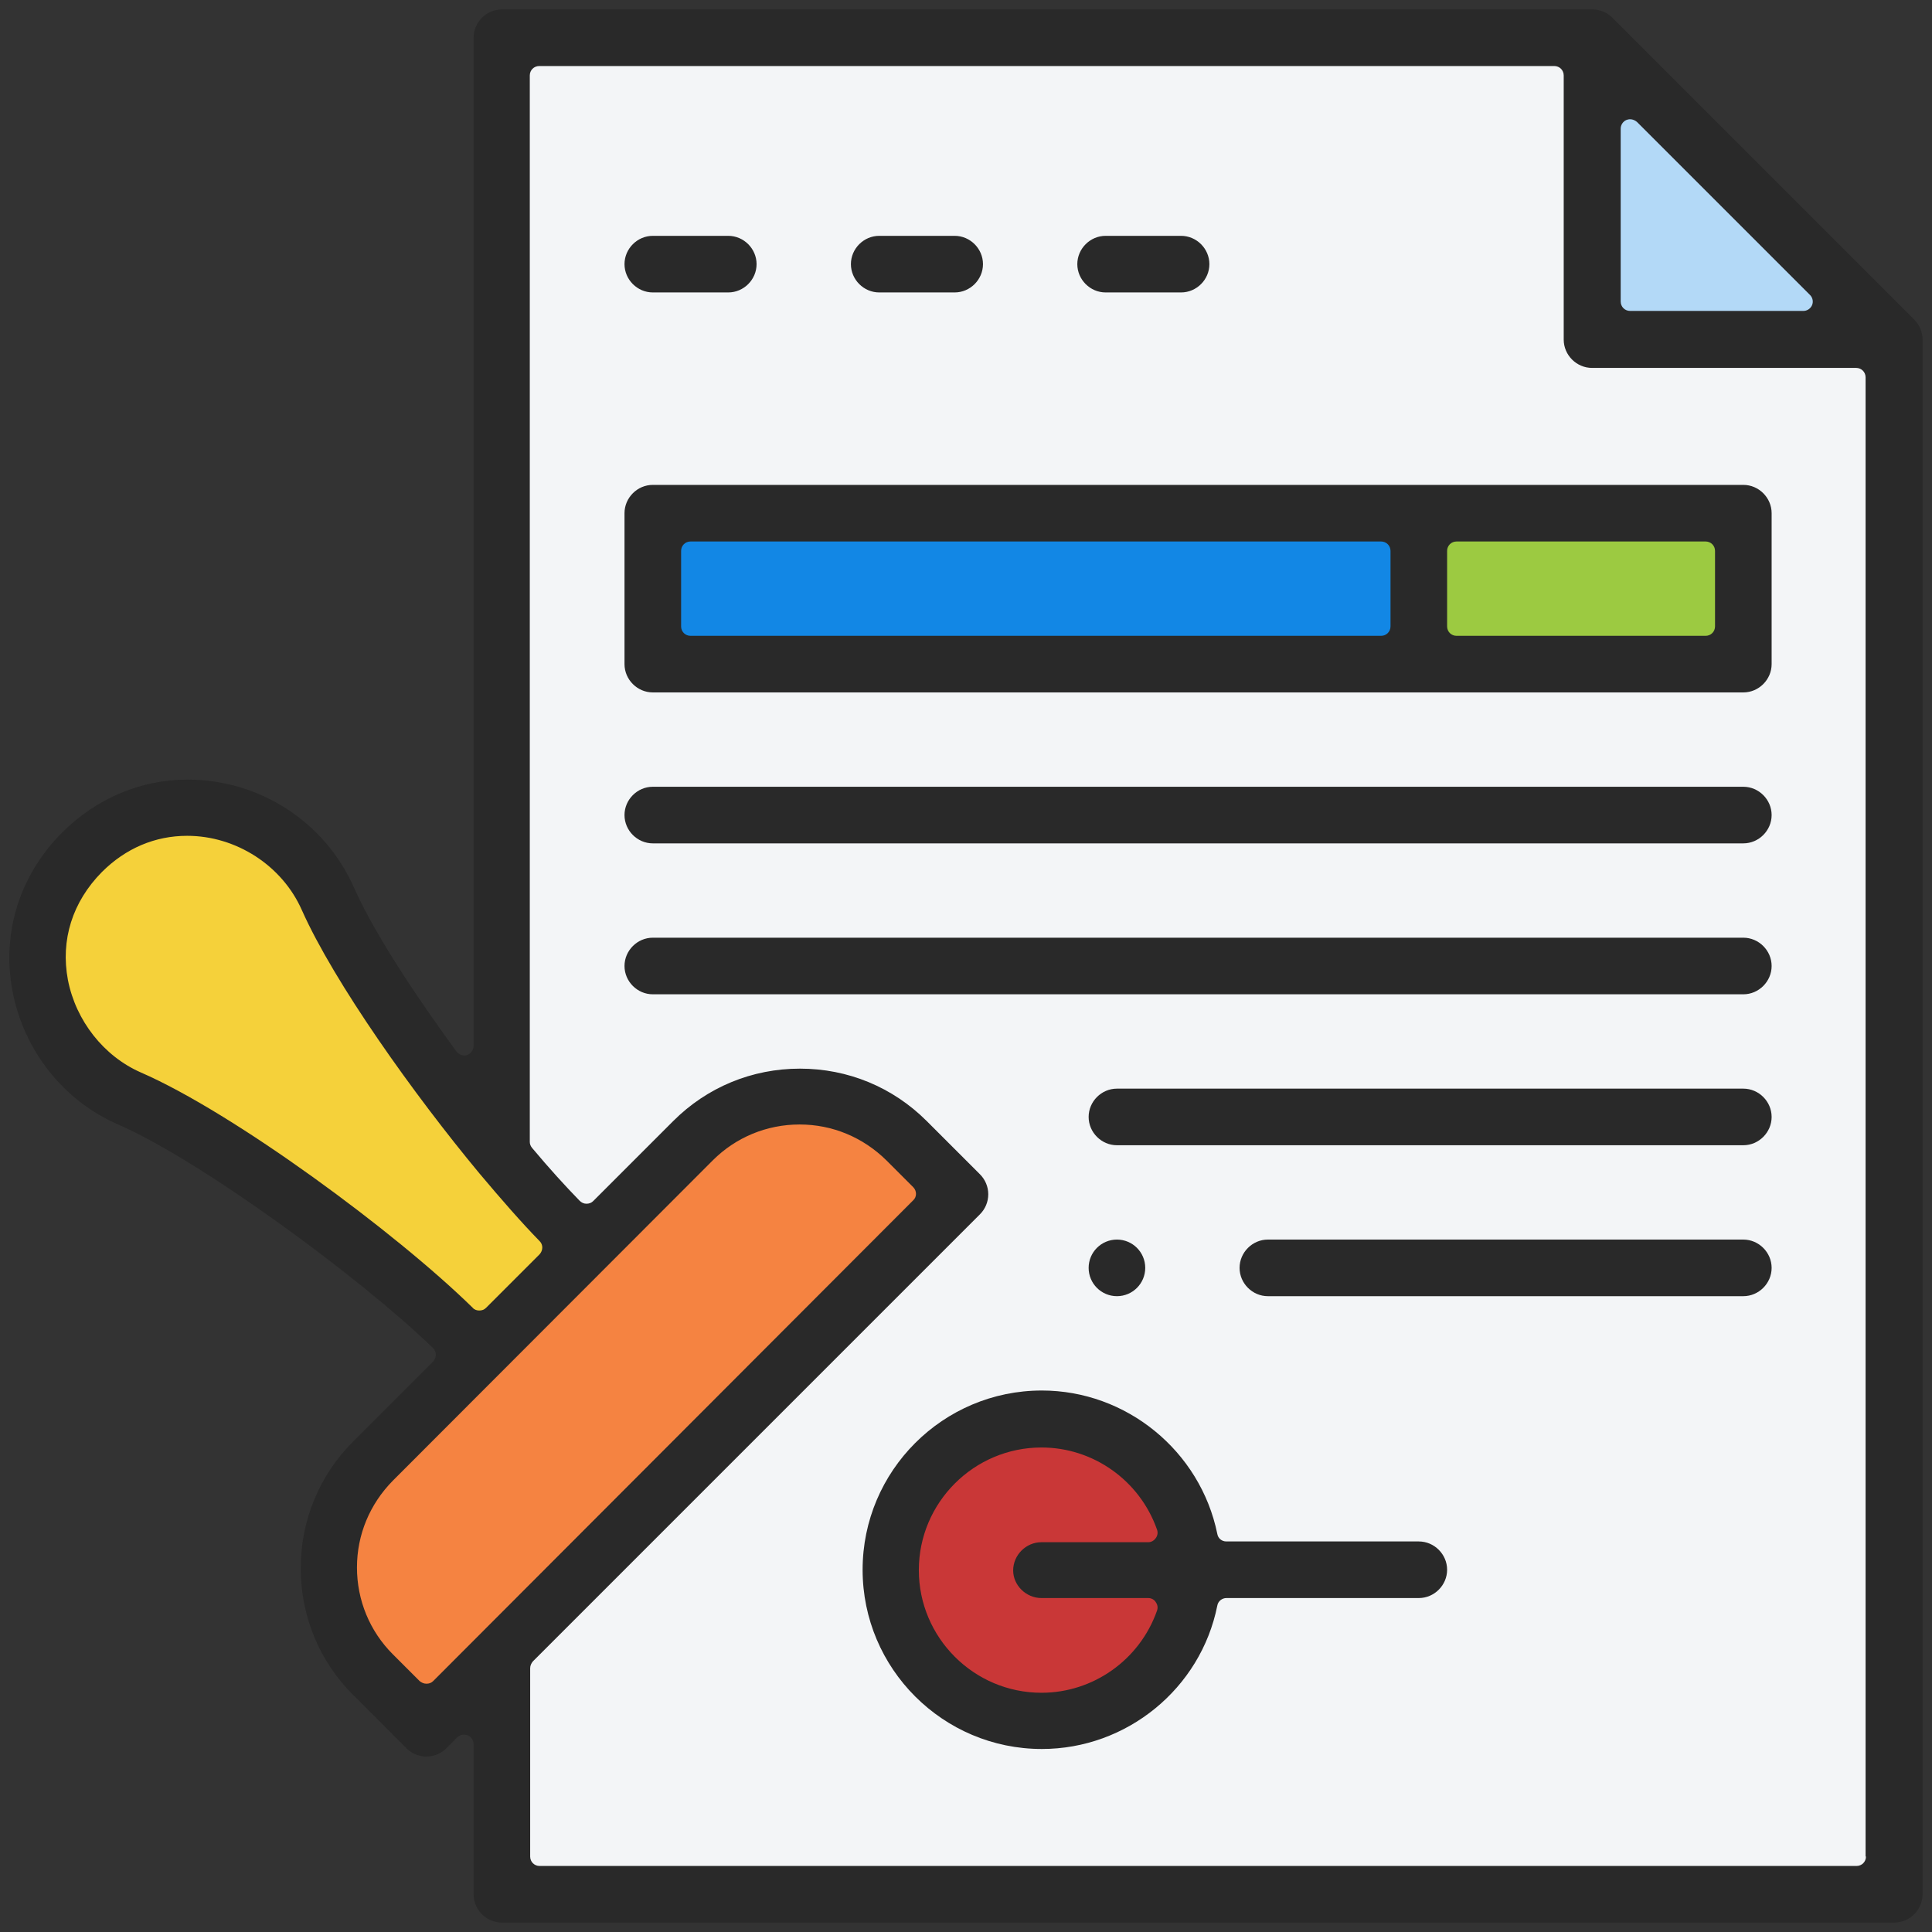 <?xml version="1.0" encoding="utf-8"?>
<!-- Generator: Adobe Illustrator 26.2.1, SVG Export Plug-In . SVG Version: 6.00 Build 0)  -->
<svg version="1.1" id="Capa_1" xmlns="http://www.w3.org/2000/svg" xmlns:xlink="http://www.w3.org/1999/xlink" x="0px" y="0px"
	 viewBox="0 0 512 512" style="enable-background:new 0 0 512 512;" xml:space="preserve">
<rect x="0" y="0" width="512" height="512" fill="#333333" stroke="none"/>
<style type="text/css">
	.st0{fill:#F3F5F7;}
	.st1{fill:#F5D13A;}
	.st2{fill:#F58341;}
	.st3{fill:#1287E5;}
	.st4{fill:#C93737;}
	.st5{fill:#9CCA41;}
	.st6{fill:#B3D9F7;}
	.st7{fill:#292929;}
</style>
<g>
	<g>
		<path class="st0" d="M422,10c31.2,31.2,48.8,48.8,80,80v412H133V10H422z"/>
		<path class="st1" d="M21.8,225.8c-21.8,21.8-11.1,55,12.5,65.2c24.4,10.6,68.2,43.3,87,62.1l5.8,5.8v0l28.3-28.3l-5.8-5.8
			c-19-19-51.9-62.4-62.6-86.7C76.6,214.7,43.6,204,21.8,225.8L21.8,225.8z"/>
		<path class="st2" d="M98.8,387.2c-15.6,15.6-15.6,41,0,56.6l14.1,14.1c7.2-7.2,134-134,141.4-141.4l-14.1-14.1
			c-15.6-15.6-41-15.6-56.6,0C153.5,332.5,125.7,360.3,98.8,387.2L98.8,387.2z"/>
		<path class="st3" d="M376,136H173v40h203V136z"/>
		<circle class="st4" cx="276" cy="416" r="40"/>
		<path class="st5" d="M462,136h-86v40h86V136z"/>
		<polygon class="st6" points="424,22.4 424,86.5 493.2,86.5 		"/>
	</g>
	<g>
		<circle class="st7" cx="296" cy="336" r="7.5"/>
		<path class="st7" d="M462,128.5H173c-4.1,0-7.5,3.4-7.5,7.5v40c0,4.1,3.4,7.5,7.5,7.5h289c4.1,0,7.5-3.4,7.5-7.5v-40
			C469.5,131.9,466.1,128.5,462,128.5z M368.5,166c0,1.4-1.1,2.5-2.5,2.5H183c-1.4,0-2.5-1.1-2.5-2.5v-20c0-1.4,1.1-2.5,2.5-2.5h183
			c1.4,0,2.5,1.1,2.5,2.5V166z M454.5,166c0,1.4-1.1,2.5-2.5,2.5h-66c-1.4,0-2.5-1.1-2.5-2.5v-20c0-1.4,1.1-2.5,2.5-2.5h66
			c1.4,0,2.5,1.1,2.5,2.5V166z"/>
		<path class="st7" d="M462,208.5H173c-4.1,0-7.5,3.4-7.5,7.5s3.4,7.5,7.5,7.5h289c4.1,0,7.5-3.4,7.5-7.5S466.1,208.5,462,208.5z"/>
		<path class="st7" d="M462,248.5H173c-4.1,0-7.5,3.4-7.5,7.5s3.4,7.5,7.5,7.5h289c4.1,0,7.5-3.4,7.5-7.5S466.1,248.5,462,248.5z"/>
		<path class="st7" d="M462,288.5H296c-4.1,0-7.5,3.4-7.5,7.5s3.4,7.5,7.5,7.5h166c4.1,0,7.5-3.4,7.5-7.5S466.1,288.5,462,288.5z"/>
		<path class="st7" d="M462,328.5H336c-4.1,0-7.5,3.4-7.5,7.5c0,4.1,3.4,7.5,7.5,7.5h126c4.1,0,7.5-3.4,7.5-7.5
			C469.5,331.9,466.1,328.5,462,328.5z"/>
		<path class="st7" d="M376,408.5h-51c-1.2,0-2.2-0.8-2.4-2c-4.5-22-24.1-38-46.5-38c-26.2,0-47.5,21.3-47.5,47.5
			s21.3,47.5,47.5,47.5c22.5,0,42.1-16,46.5-38c0.2-1.2,1.3-2,2.4-2h51c4.1,0,7.5-3.4,7.5-7.5C383.5,411.9,380.1,408.5,376,408.5z
			 M276,423.5h28.3c0.8,0,1.6,0.4,2,1.1c0.5,0.7,0.6,1.5,0.3,2.3c-4.6,13-16.9,21.7-30.6,21.7c-17.9,0-32.5-14.6-32.5-32.5
			s14.6-32.5,32.5-32.5c13.7,0,26,8.7,30.6,21.7c0.3,0.8,0.2,1.6-0.3,2.3c-0.5,0.7-1.2,1.1-2,1.1H276c-4.1,0-7.5,3.4-7.5,7.5
			C268.5,420.1,271.9,423.5,276,423.5z"/>
		<path class="st7" d="M193,62.5h-20c-4.1,0-7.5,3.4-7.5,7.5s3.4,7.5,7.5,7.5h20c4.1,0,7.5-3.4,7.5-7.5S197.1,62.5,193,62.5z"/>
		<path class="st7" d="M253,62.5h-20c-4.1,0-7.5,3.4-7.5,7.5s3.4,7.5,7.5,7.5h20c4.1,0,7.5-3.4,7.5-7.5S257.1,62.5,253,62.5z"/>
		<path class="st7" d="M313,62.5h-20c-4.1,0-7.5,3.4-7.5,7.5s3.4,7.5,7.5,7.5h20c4.1,0,7.5-3.4,7.5-7.5S317.1,62.5,313,62.5z"/>
		<path class="st7" d="M507.3,84.7l-80-80c-1.4-1.4-3.3-2.2-5.3-2.2H133c-4.1,0-7.5,3.4-7.5,7.5v267.2c0,1.1-0.7,2-1.7,2.4
			c-0.3,0.1-0.5,0.1-0.8,0.1c-0.8,0-1.5-0.4-2-1c-7.4-10.1-20.9-29.3-27.2-43.5c-7.7-17.4-25-28.6-44.1-28.6c-12.4,0-24.2,5-33.2,14
			c-11.3,11.3-16.1,26.6-13.2,42c3,15.8,13.5,29.1,28,35.4c22,9.6,64.2,40.6,83.4,59.2c0.5,0.5,0.8,1.1,0.8,1.8
			c0,0.7-0.3,1.3-0.7,1.8l-21.2,21.2c-9,9-13.9,20.9-13.9,33.6c0,12.7,4.9,24.6,13.9,33.6l14.1,14.1c1.4,1.4,3.3,2.2,5.3,2.2
			c2,0,3.9-0.8,5.3-2.2l2.9-2.9c0.5-0.5,1.1-0.7,1.8-0.7c0.3,0,0.6,0.1,1,0.2c0.9,0.4,1.5,1.3,1.5,2.3V502c0,4.1,3.4,7.5,7.5,7.5
			h130.5c0,0,0,0,0,0h126c0,0,0,0,0,0H502c4.1,0,7.5-3.4,7.5-7.5V90C509.5,88,508.7,86.1,507.3,84.7z M429.5,34.1
			c0-1,0.6-1.9,1.5-2.3c0.3-0.1,0.6-0.2,1-0.2c0.7,0,1.3,0.3,1.8,0.7l45.9,45.9c0.7,0.7,0.9,1.8,0.5,2.7s-1.3,1.5-2.3,1.5H432
			c-1.4,0-2.5-1.1-2.5-2.5V34.1z M37.3,284.2c-9.8-4.3-17.2-13.7-19.3-24.5c-2-10.6,1.2-20.7,9-28.6c6.3-6.3,14.1-9.6,22.6-9.6
			c13,0,25.2,7.9,30.4,19.7c8.6,19.3,29.8,49,47,69.7c5.8,6.9,11.3,13.2,16,18c1,1,0.9,2.5,0,3.5l-14.2,14.2
			c-0.5,0.5-1.1,0.7-1.8,0.7c-0.6,0-1.3-0.2-1.7-0.7C104.8,326.5,61.9,294.9,37.3,284.2z M114.8,445.5c-0.5,0.5-1.1,0.7-1.8,0.7
			s-1.3-0.3-1.8-0.7l-7.1-7.1c-6.1-6.1-9.5-14.3-9.5-23c0-8.7,3.4-16.8,9.5-23l84.8-84.9c6.1-6.1,14.3-9.5,23-9.5
			c8.7,0,16.8,3.4,23,9.5l7.1,7.1c1,1,1,2.6,0,3.5L114.8,445.5z M494.5,492c0,1.4-1.1,2.5-2.5,2.5H361c0,0,0,0,0,0h-90c0,0,0,0,0,0
			H143c-1.4,0-2.5-1.1-2.5-2.5v-49.9c0-0.7,0.3-1.3,0.7-1.8l118.5-118.5c1.4-1.4,2.2-3.3,2.2-5.3c0-2-0.8-3.9-2.2-5.3l-14.1-14.1
			c-9-9-20.9-13.9-33.6-13.9c-12.7,0-24.6,4.9-33.6,13.9l-21.2,21.2c-0.5,0.5-1.1,0.7-1.8,0.7c0,0,0,0,0,0c-0.7,0-1.3-0.3-1.8-0.8
			c-3.7-3.8-8-8.5-12.6-14c-0.4-0.5-0.6-1-0.6-1.6V20c0-1.4,1.1-2.5,2.5-2.5h269c1.4,0,2.5,1.1,2.5,2.5v70c0,4.1,3.4,7.5,7.5,7.5h70
			c1.4,0,2.5,1.1,2.5,2.5V492z"/>
	</g>
</g>
</svg>
